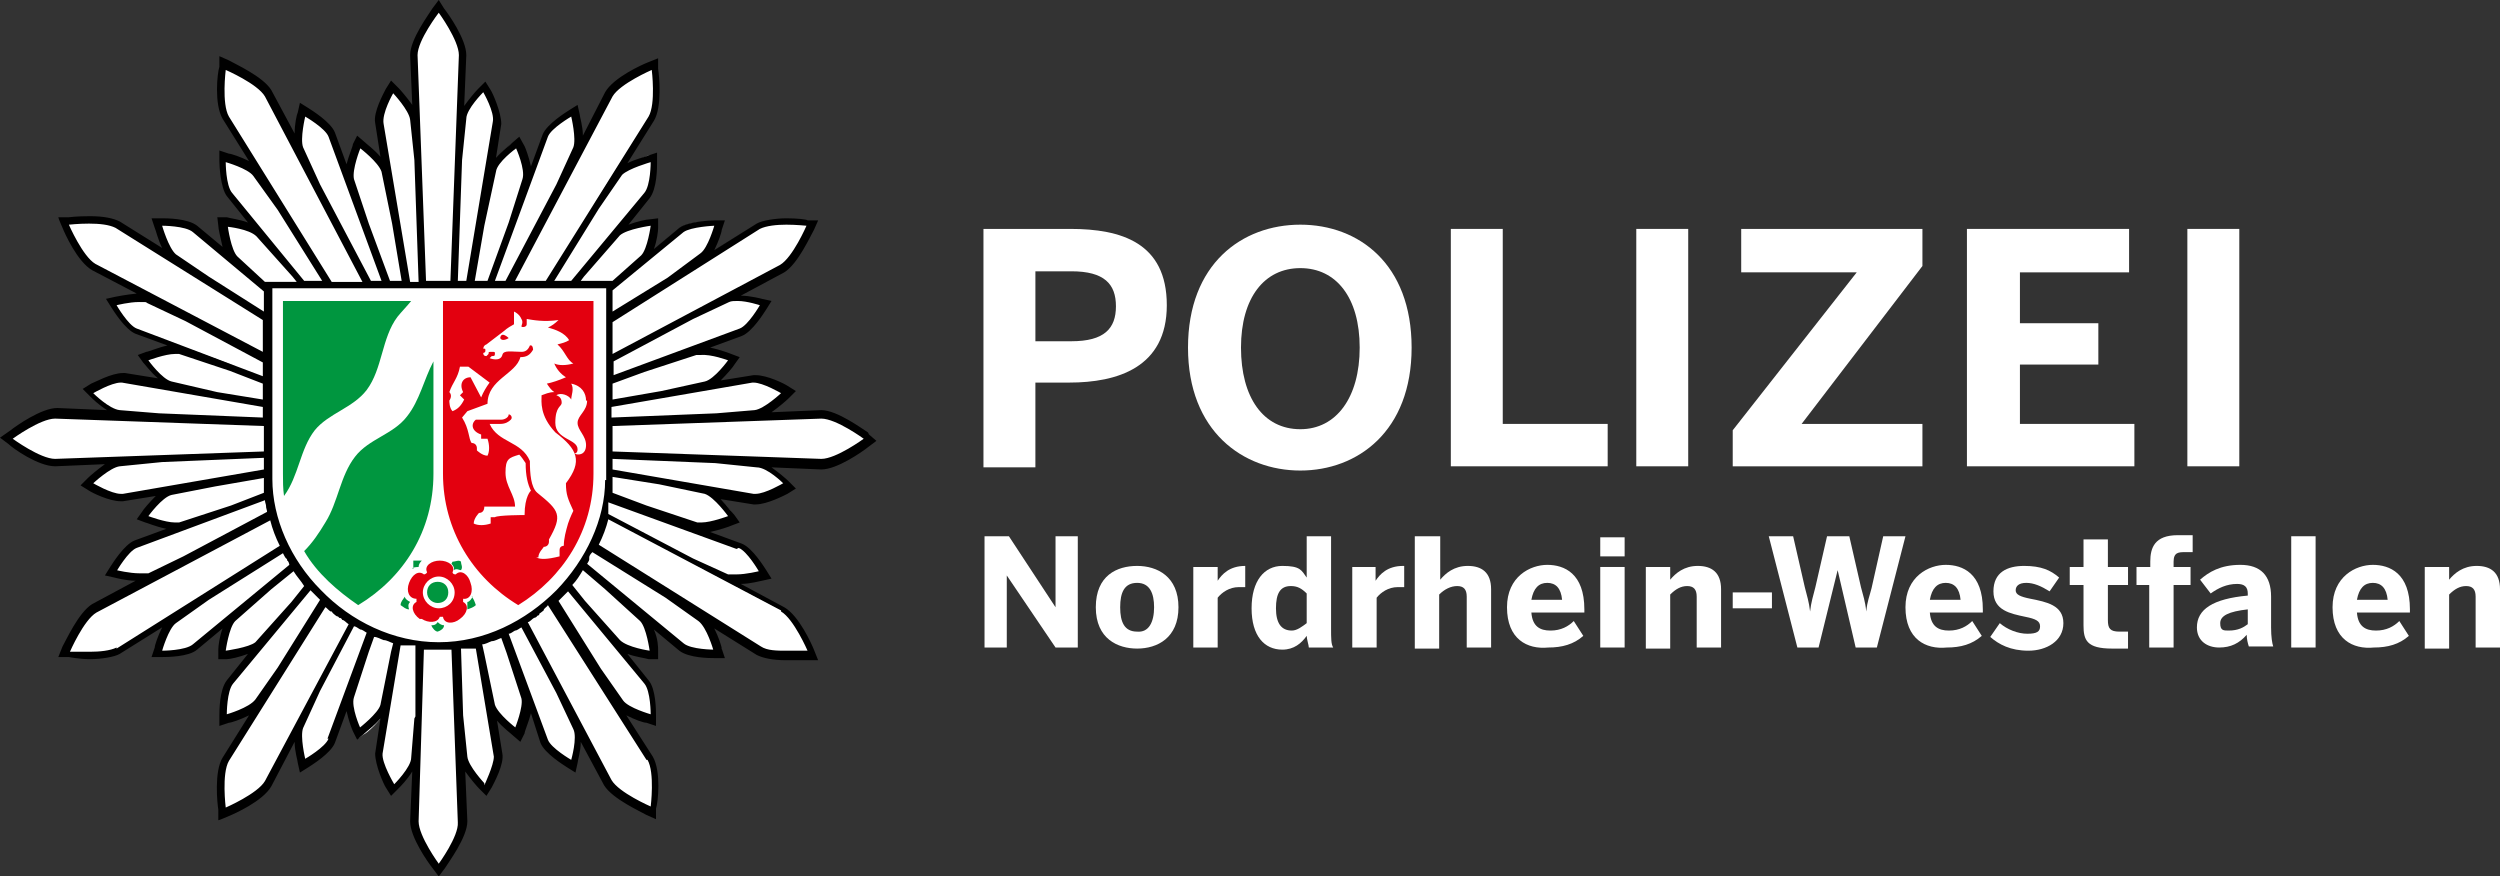 <?xml version="1.0" encoding="UTF-8"?>
<svg id="Ebene_1" data-name="Ebene 1" xmlns="http://www.w3.org/2000/svg" version="1.1" viewBox="0 0 235.9 82.7">
  <rect x="0" y="0" width="235.9" height="82.7" fill="#333333" stroke="none"/>
  <defs>
    <style>
      .cls-1 {
        fill: #00963f;
      }

      .cls-1, .cls-2, .cls-3, .cls-4 {
        stroke-width: 0px;
      }

      .cls-1, .cls-3 {
        fill-rule: evenodd;
      }

      .cls-2 {
        fill: #000;
      }

      .cls-3 {
        fill: #e3000f;
      }

      .cls-4 {
        fill: #fff;
      }
    </style>
  </defs>
  <path class="cls-4" d="M92.9,21.6h8.1c4.8,0,9.1,1.3,9.1,7.2s-4.7,7.3-9.2,7.3h-3.2v8h-4.9v-22.5h0ZM101.1,32.2c3.1,0,4.2-1.2,4.2-3.3s-1.1-3.3-4.2-3.3h-3.4v6.6h3.4Z"/>
  <path class="cls-4" d="M112.1,32.8c0-7.9,5.1-11.6,10.6-11.6s10.5,3.7,10.5,11.6-5.1,11.6-10.5,11.6-10.6-3.7-10.6-11.6M128.3,32.8c0-4.7-2.2-7.5-5.6-7.5s-5.6,2.8-5.6,7.5,2.1,7.7,5.6,7.7c3.4,0,5.6-3,5.6-7.7"/>
  <polygon class="cls-4" points="136.9 21.6 141.8 21.6 141.8 40 151.7 40 151.7 44 136.9 44 136.9 21.6"/>
  <rect class="cls-4" x="154.4" y="21.6" width="4.9" height="22.4"/>
  <polygon class="cls-4" points="163.5 40.6 175.2 25.7 164.3 25.7 164.3 21.6 181.4 21.6 181.4 25.1 170 40 181.4 40 181.4 44 163.5 44 163.5 40.6"/>
  <polygon class="cls-4" points="185.6 21.6 200.9 21.6 200.9 25.7 190.6 25.7 190.6 30.5 198 30.5 198 34.4 190.6 34.4 190.6 40 201.4 40 201.4 44 185.6 44 185.6 21.6"/>
  <rect class="cls-4" x="206.4" y="21.6" width="4.9" height="22.4"/>
  <polygon class="cls-4" points="92.9 50.6 95.2 50.6 99.6 57.3 99.6 57.3 99.6 50.6 101.7 50.6 101.7 61.1 99.6 61.1 95 54.3 95 54.3 95 61.1 92.9 61.1 92.9 50.6"/>
  <path class="cls-4" d="M103.4,57.3c0-3,2-3.9,3.9-3.9s3.9,1,3.9,3.9-2,3.9-3.9,3.9c-1.8,0-3.9-.9-3.9-3.9M108.9,57.3c0-1.3-.4-2.3-1.6-2.3s-1.6.9-1.6,2.3.4,2.3,1.6,2.3c1.1.1,1.6-.9,1.6-2.3"/>
  <path class="cls-4" d="M112.6,53.5h2.3v1.3h0c.4-.6,1.1-1.4,2.6-1.4h0v2h-.6c-.9,0-1.6.5-2,1v4.7h-2.3v-7.6h0Z"/>
  <path class="cls-4" d="M118.1,57.4c0-2.6,1.2-4,2.9-4s1.8.4,2.3,1.1v-3.9h2.3v8.7c0,.9,0,1.5.2,1.8h-2.3c0-.2-.2-.8-.2-1.1-.5.7-1.2,1.3-2.3,1.3-1.7,0-2.9-1.3-2.9-3.9M123.3,58.8v-2.8c-.5-.5-.9-.7-1.5-.7-1,0-1.4.7-1.4,2.1s.5,2.1,1.5,2.1c.5,0,1-.4,1.4-.7"/>
  <path class="cls-4" d="M127.5,53.5h2.3v1.3h0c.4-.6,1.1-1.4,2.6-1.4h.1v2h-.6c-.9,0-1.6.5-2,1v4.7h-2.3v-7.6h-.1Z"/>
  <path class="cls-4" d="M133.6,50.6h2.3v4.1c.5-.6,1.3-1.3,2.6-1.3s2.2.6,2.2,2.2v5.5h-2.3v-4.8c0-.7-.3-1-.9-1s-1.2.3-1.7.8v5.1h-2.3v-10.6h0Z"/>
  <path class="cls-4" d="M142.2,57.3c0-2.9,2.2-4,3.8-4s3.5.8,3.5,4.2v.3h-5c.1,1.3.8,1.7,1.8,1.7s1.7-.4,2.2-.9l.9,1.4c-.9.8-2,1.1-3.3,1.1-2,.2-3.9-.8-3.9-3.8M147.4,56.6c-.1-1.1-.6-1.6-1.4-1.6s-1.3.5-1.5,1.6h2.9Z"/>
  <path class="cls-4" d="M151,50.7h2.3v1.8h-2.3v-1.8ZM151,53.5h2.3v7.6h-2.3v-7.6Z"/>
  <path class="cls-4" d="M155.3,53.5h2.3v1.2c.5-.6,1.3-1.3,2.6-1.3s2.2.6,2.2,2.2v5.5h-2.3v-4.8c0-.7-.3-1-.9-1s-1.1.3-1.6.8v5.1h-2.3v-7.7Z"/>
  <rect class="cls-4" x="163.5" y="55.9" width="3.7" height="1.5"/>
  <path class="cls-4" d="M166.9,50.6h2.3l1.1,4.8c.2.8.4,1.4.5,2.3h0c.1-.9.3-1.5.5-2.3l1.1-4.8h2.1l1.1,4.8c.2.8.4,1.3.5,2.3h0c.1-1,.3-1.4.5-2.2l1.1-4.9h2.1l-2.7,10.5h-2l-1.7-7.3h0l-1.8,7.3h-2l-2.7-10.5Z"/>
  <path class="cls-4" d="M179.8,57.3c0-2.9,2.2-4,3.8-4s3.5.8,3.5,4.2v.3h-5c.1,1.3.8,1.7,1.8,1.7s1.7-.4,2.2-.9l.9,1.4c-.9.8-2,1.1-3.3,1.1-2,.2-3.9-.8-3.9-3.8M185,56.6c-.1-1.1-.6-1.6-1.4-1.6s-1.3.5-1.5,1.6h2.9Z"/>
  <path class="cls-4" d="M187.8,60.1l.9-1.3c.7.6,1.7,1,2.6,1s1.2-.2,1.2-.7-.4-.7-1.4-.9c-1.4-.3-3-.6-3-2.4s1.3-2.4,2.9-2.4,2.5.4,3.3,1.1l-.9,1.3c-.8-.5-1.5-.8-2.2-.8s-1,.3-1,.7.4.6,1.4.8c1.5.3,3.1.6,3.1,2.3s-1.6,2.6-3.3,2.6c-1.7,0-2.8-.6-3.6-1.3"/>
  <path class="cls-4" d="M196.6,59v-3.8h-1.3v-1.7h1.3v-2.6h2.3v2.6h1.9v1.7h-1.9v3.3c0,.8.2,1.1,1.1,1.1s.6,0,.8,0v1.6c-.2,0-1,0-1.5,0-2.4,0-2.7-.8-2.7-2.2"/>
  <path class="cls-4" d="M202.9,55.2h-1.3v-1.7h1.3v-.5c0-1.3.4-2.5,2.6-2.5s1.3,0,1.4,0v1.6c-.1,0-.4,0-.7,0-.6,0-1.1,0-1.1.9v.5h1.6v1.7h-1.6v5.9h-2.3v-5.9h.1Z"/>
  <path class="cls-4" d="M207.3,59.2c0-1.7,1.5-2.7,4.8-3v-.2c0-.6-.3-.9-1-.9-1,0-1.8.4-2.5.9l-1-1.3c.8-.7,1.9-1.4,3.8-1.4s2.9,1,2.9,3v2.9c0,.9.1,1.5.2,1.8h-2.3c-.1-.3-.2-.7-.2-1.1-.7.8-1.5,1.2-2.6,1.2-1.1,0-2.1-.6-2.1-1.9M212.1,58.9v-1.4c-1.8.2-2.6.6-2.6,1.3s.3.7.8.7c.9,0,1.4-.3,1.8-.6"/>
  <rect class="cls-4" x="216.2" y="50.6" width="2.3" height="10.5"/>
  <path class="cls-4" d="M220.1,57.3c0-2.9,2.2-4,3.8-4s3.5.8,3.5,4.2v.3h-5c.1,1.3.8,1.7,1.8,1.7s1.7-.4,2.2-.9l.9,1.4c-.9.8-2,1.1-3.3,1.1-2,.2-3.9-.8-3.9-3.8M225.3,56.6c-.1-1.1-.6-1.6-1.4-1.6s-1.3.5-1.5,1.6h2.9Z"/>
  <path class="cls-4" d="M228.8,53.5h2.3v1.2c.5-.6,1.3-1.3,2.6-1.3s2.2.6,2.2,2.2v5.5h-2.3v-4.8c0-.7-.3-1-.9-1s-1.1.3-1.6.8v5.1h-2.3v-7.7Z"/>
  <path class="cls-4" d="M81.7,41c-.3-.2-2.7-2-4.2-2l-9.8.4,3.7-.4c1,0,2.5-1.6,2.7-1.7l.3-.3-.4-.2c-.2,0-1.8-1-2.8-1h-.2l-8.8,1.5,4.4-.9c1-.3,2.2-1.9,2.4-2.1l.3-.4-.4-.2c0,0-1.6-.7-2.7-.7s-.3,0-.5,0l-5.1,1.7,9.3-3.5c.9-.4,2-2.2,2.1-2.4l.2-.4h-.5c0-.1-1.3-.4-2.2-.4s-.7,0-.9.1l-3.5,1.6,8.7-4.6c1.2-.7,2.5-3.5,2.6-3.8l.2-.4h-.5c0-.1-.9-.2-2-.2s-2.1.2-2.7.5l-8.4,5.2,3.2-2.2c.8-.6,1.4-2.6,1.4-2.8v-.5c0,0-.4,0-.4,0-.2,0-2.3,0-3.1.7l-6.9,5.7,3.3-3c.7-.7,1-2.8,1-3v-.4c0,0-.4.1-.4.1-.2,0-2.3.3-3,1l-3.6,4,6.4-7.7c.6-.8.7-2.9.7-3.1v-.5h-.5c-.2.2-2.2.7-2.8,1.5l-2.3,3.2,5.3-8.4c.7-1.2.4-4.3.3-4.6l.2-.5-.4.2c-.3,0-3.1,1.4-3.8,2.6l-4.6,8.7,1.6-3.5c.4-.9,0-2.9-.2-3.2v-.5c0,0-.5.2-.5.2-.2.1-2,1.2-2.4,2.1l-3.2,8.5,1.4-4.3c.3-1-.6-2.9-.7-3.1l-.2-.4-.4.3c-.2.1-1.8,1.4-2.1,2.4l-1.1,5.3,1.7-9.8c0-1-.9-2.8-1-3l-.2-.4-.3.3c-.2.2-1.6,1.7-1.7,2.7l-.4,3.9.4-9.9c0-1.4-1.8-3.9-2-4.2l-.3-.4-.3.4c-.2.3-2,2.7-2,4.2l.4,9.8-.4-3.8c0-1-1.6-2.5-1.7-2.7l-.4-.3-.2.4c0,.2-1.1,2-1,3l1.6,9.7-1.1-5.2c-.3-1-1.9-2.3-2.1-2.4l-.4-.3-.2.4c0,.3-.8,2.3-.5,3.3l1.5,4.4-3.2-8.6c-.4-.9-2.2-2-2.4-2.1l-.4-.2v.5c-.2.2-.7,2.2-.3,3.2l1.6,3.5-4.6-8.7c-.7-1.2-3.5-2.5-3.8-2.6l-.5-.4v.5c0,.3-.4,3.4.4,4.6l5.3,8.5-2.3-3.3c-.6-.8-2.6-1.4-2.8-1.4l-.6-.2v.5c0,.2,0,2.3.7,3.1l6.3,7.6-3.5-4c-.7-.7-2.8-1-3-1h-.5v.4c.1.2.4,2.3,1.1,3.1l3.5,3.1-7.1-5.9c-.8-.6-2.9-.7-3.1-.7h-.5v.5c.2.2.7,2.2,1.5,2.8l3.1,2.2-8.3-5.2c-.5-.3-1.4-.5-2.7-.5s-1.9.1-2,.1h-.5c0,.1.2.5.2.5,0,.3,1.4,3.1,2.6,3.8l8.9,4.7-3.6-1.7c-.2-.1-.5-.1-.9-.1-1,0-2.2.3-2.2.3h-.5c0,.1.2.5.2.5.1.2,1.2,2,2.1,2.4l9.3,3.4-5.1-1.6c-.1,0-.3,0-.5,0-1,0-2.6.6-2.7.7l-.4.2.3.4c.1.2,1.4,1.9,2.4,2.1l4.6,1-9.1-1.6h-.2c-1,0-2.6.9-2.8,1l-.4.2.3.3c.2.2,1.7,1.6,2.7,1.7l3.8.4-9.8-.3c-1.4,0-3.9,1.8-4.2,2l-.4.3.4.3c.3.2,2.7,2,4.2,2h0l10.1-.4-4.1.4c-1,0-2.5,1.6-2.7,1.7l-.3.3.4.2c.2,0,1.8,1,2.8,1h.2l8.8-1.5-4.3.9c-1,.3-2.2,1.9-2.4,2.1l-.3.4.4.2c.1,0,1.6.7,2.7.7s.3,0,.5,0l5.1-1.7-9.3,3.5c-.9.4-2,2.2-2.1,2.4l-.2.4h.5c.1,0,1.3.4,2.2.4s.7,0,.9,0l3.5-1.6-8.7,4.6c-1.2.7-2.5,3.5-2.6,3.8l-.2.4h.5c0,0,.9.2,2,.2s2.1-.2,2.7-.5l8.3-5.2-3.1,2.2c-.9.7-1.4,2.7-1.5,2.9v.5c-.1,0,.4,0,.4,0,.2,0,2.3,0,3.1-.7l7.1-5.9-3.6,3.1c-.7.7-1,2.8-1,3v.5h.5c.2,0,2.3-.4,3-1.1l3.5-4-6.3,7.6c-.6.8-.7,2.9-.7,3.1v.5h.5c.2-.2,2.2-.7,2.8-1.5l2.1-3-5.2,8.2c-.7,1.2-.4,4.3-.3,4.6v.5c.1,0,.5-.2.5-.2.3,0,3.1-1.4,3.8-2.6l4.6-8.7-1.6,3.5c-.4.9.1,2.9.2,3.2v.5c.1,0,.5-.2.5-.2.2,0,2-1.2,2.4-2.1l3.2-8.7-1.5,4.6c-.3,1,.6,2.9.7,3.1l.2.4.4-.3c.2,0,1.8-1.4,2.1-2.4l1.1-5.2-1.7,9.5c0,1,.9,2.8,1,3l.2.4.3-.3c.2-.2,1.6-1.7,1.7-2.7l.3-3.7-.4,9.7c0,1.4,1.8,3.9,2,4.2l.3.4.3-.4c.2-.3,2-2.7,2-4.2l-.4-10,.4,3.9c0,1,1.6,2.5,1.7,2.7l.3.3.5-.3c0-.2,1.1-2,1-3l-1.6-9.5,1,5c.3,1,1.9,2.3,2.1,2.4l.4.3.2-.4c0-.2.9-2.2.6-3.1l-1.5-4.5,3.2,8.7c.4.9,2.2,2,2.4,2.1l.4.2v-.5c.2-.2.7-2.2.3-3.2l-1.6-3.4,4.6,8.7c.7,1.2,3.5,2.5,3.8,2.6l.4.2v-.5c0-.3.5-3.4-.2-4.6l-5.1-8.2,2.1,3c.6.8,2.6,1.4,2.8,1.4h.5c0,0,0-.4,0-.4,0-.2,0-2.3-.7-3.1l-6.2-7.5,3.5,3.9c.7.7,2.8,1,3,1h.5c0,0,0-.4,0-.4,0-.2-.3-2.3-1-3.1l-3.5-3.1,7.1,5.9c.8.6,2.9.7,3.1.7h.5v-.5c-.2-.2-.7-2.2-1.5-2.8l-3.2-2.2,8.4,5.3c.5.3,1.4.5,2.7.5s1.9,0,2,0h.5c0,0-.2-.5-.2-.5,0-.3-1.4-3.1-2.6-3.8l-8.5-4.5,3.3,1.5c.2,0,.5,0,.9,0,1,0,2.2-.3,2.2-.3h.5c0,0-.5-.6-.5-.6,0-.2-1.2-2-2.1-2.4l-9.2-3.4,5,1.7c0,0,.3,0,.5,0,1,0,2.6-.6,2.7-.7l.4-.2-.3-.4c0-.2-1.4-1.9-2.4-2.1l-4.5-.9,9,1.5h.2c1,0,2.6-.9,2.8-1l.4-.2-.3-.3c-.2-.2-1.7-1.6-2.7-1.7l-3.9-.4,9.9.4h0c1.4,0,3.9-1.8,4.2-2l.4-.3-.4-.4Z"/>
  <path class="cls-2" d="M81.9,40.8c-.5-.3-2.9-2.1-4.4-2.1h0l-4.7.2c.7-.5,1.4-1.1,1.6-1.3l.7-.7-.8-.5c-.3-.2-1.9-1-3-1h-.2l-3.1.5c.6-.6,1.2-1.3,1.3-1.5l.5-.7-.8-.3c0,0-1-.4-2-.6l3-1.1h0c1-.4,2.1-2.2,2.3-2.5l.5-.8-.9-.2s-1.1-.3-2-.3l4.1-2.2h0c1.3-.8,2.5-3.5,2.8-4l.4-.9h-1c0-.1-1-.2-2-.2s-2.3.2-2.8.5h0l-4,2.5c.4-.8.7-1.7.7-1.9l.3-.9h-1c-.4,0-2.5.1-3.3.7h0l-2.4,2c.3-.8.4-1.7.4-2v-.9c0,0-.8.1-.8.1-.3,0-1.2.2-2,.5l2-2.5h0c.7-.9.7-2.9.7-3.3v-1l-.9.3c-.2.1-1.1.3-1.9.7l2.5-4h0c.8-1.3.5-4.3.4-4.9v-1c0,0-1,.4-1,.4-.5.2-3.2,1.4-4,2.8h0l-2.1,4.1c0-.9-.3-1.8-.3-2l-.2-.9-.8.5c-.3.2-2.1,1.3-2.5,2.3h0l-1.1,3c-.2-.9-.5-1.7-.6-1.9l-.5-.9-.7.6c-.2.2-.9.7-1.5,1.4l.5-3.2h0c0-1.1-.8-2.9-1-3.2l-.5-.8-.7.7c-.2.2-.8.9-1.3,1.6l.2-4.8h0c0-1.5-1.7-3.9-2.1-4.4l-.5-.8-.6.8c-.3.5-2.1,2.9-2.1,4.4h0l.2,4.7c-.5-.7-1.1-1.4-1.3-1.6l-.7-.7-.5.8c-.2.4-1.2,2.2-1,3.2h0l.5,3.2c-.6-.7-1.3-1.2-1.5-1.4l-.7-.6-.4.8c0,.2-.4,1.1-.6,1.9l-1.1-3h0c-.4-1-2.2-2.1-2.5-2.3l-.8-.5-.2.9c-.1.2-.3,1.1-.3,2l-2.2-4.1h0c-.8-1.3-3.5-2.5-4-2.8l-.9-.4v1c-.2.6-.5,3.5.3,4.9h0l2.5,4c-.8-.4-1.7-.7-1.9-.7l-.9-.3v1c0,.4.1,2.5.7,3.3h0l2,2.5c-.8-.3-1.7-.4-2-.5h-.9c0-.1.1.8.1.8,0,.3.2,1.1.4,2l-2.4-2h0c-.9-.7-2.9-.7-3.3-.7h-1l.3.9c.1.2.3,1.1.7,1.9l-4-2.5h0c-.6-.3-1.5-.5-2.8-.5s-2,.1-2,.1h-1c0,.1.4,1,.4,1,.2.5,1.4,3.2,2.8,4h0l4.2,2.2c-1,.1-2,.3-2,.3l-.9.2.5.8c.2.3,1.3,2.1,2.3,2.5h0l3,1.1c-.9.2-1.8.6-2,.6l-.8.3.5.7c.2.2.7.9,1.4,1.5l-3.1-.5h-.2c-1.1,0-2.7.9-3,1l-.8.5.7.7c.2.2.8.8,1.6,1.3l-4.7-.2h0c-1.5,0-3.9,1.7-4.4,2.1l-1,.7.8.6c.4.4,2.8,2.1,4.4,2.1h0l4.7-.2c-.7.5-1.4,1.1-1.6,1.3l-.7.7.8.5c.3.2,1.9,1,3,1h.2l3.1-.5c-.6.6-1.2,1.3-1.3,1.5l-.5.7.8.3c.1,0,1,.4,2,.6l-3,1.1h0c-1,.4-2.1,2.2-2.3,2.5l-.5.8.9.2s1.1.3,2,.3l-4.1,2.2h0c-1.3.8-2.5,3.5-2.8,4l-.4,1h1c0,0,1,.2,2,.2s2.3-.2,2.8-.5h0l4-2.5c-.4.8-.7,1.7-.7,1.9l-.3.9h1c.4,0,2.5,0,3.3-.7h0l2.4-2c-.3.8-.4,1.7-.4,2v.9c-.1,0,.8,0,.8,0,.3,0,1.2-.2,2-.5l-2,2.5h0c-.7.9-.7,2.9-.7,3.3v1l.9-.3c.2,0,1.1-.3,1.9-.7l-2.5,4h0c-.8,1.3-.5,4.3-.4,4.9v1c.1,0,1-.4,1-.4.5-.2,3.2-1.4,4-2.8h0l2.2-4.2c0,.9.3,1.8.3,2l.2.9.8-.5c.3-.2,2.1-1.3,2.5-2.3h0l1.1-3c.2.9.5,1.7.6,1.9l.4.8.7-.6c.2-.2.9-.7,1.5-1.4l-.5,3.3h0c0,1.1.8,2.9,1,3.2l.5.8.7-.7c.2-.2.8-.8,1.3-1.6l-.2,4.7h0c0,1.5,1.7,3.9,2.1,4.4l.6.8.6-.8c.3-.5,2.1-2.9,2.1-4.4h0l-.2-4.7c.5.7,1.1,1.4,1.3,1.6l.7.7.5-.8c.2-.4,1.2-2.2,1-3.2h0l-.5-3.1c.6.7,1.3,1.2,1.5,1.4l.7.6.4-.8c0-.2.4-1.1.6-1.9l.9,2.8h0c.4,1,2.2,2.1,2.5,2.3l.8.5.2-.9c0-.2.3-1.1.3-2l2.2,4.1h0c.8,1.3,3.5,2.5,4,2.8l.9.4v-1c.2-.6.5-3.5-.3-4.9h0l-2.5-3.9c.8.4,1.6.7,1.9.7l.9.3v-1c0-.4,0-2.5-.7-3.3h0l-2-2.5c.8.3,1.7.4,2,.5h.9c0,0,0-.8,0-.8,0-.3,0-1.1-.4-2l2.4,2h0c.9.7,2.9.7,3.3.7h1l-.3-.9c0-.2-.3-1.1-.7-1.9l4,2.5h0c.6.3,1.5.5,2.8.5s2,0,2,0h1c0,0-.4-1-.4-1-.2-.5-1.4-3.2-2.8-4h0l-4.1-2.2c.9,0,1.9-.3,2-.3l.9-.2-.5-.8c-.2-.3-1.3-2.1-2.3-2.5h0l-3-1.1c.9-.2,1.8-.5,2-.6l.8-.3-.5-.7c-.2-.2-.7-.9-1.3-1.5l3.1.5h.2c1.1,0,2.8-.9,3-1l.8-.5-.7-.7c-.2-.2-.9-.8-1.6-1.3l4.7.2h0c1.5,0,3.9-1.7,4.4-2.1l.8-.6-.7-.6ZM71.1,36.1h0c.9,0,2.6,1,2.6,1,0,0-1.6,1.5-2.5,1.6l-3.6.3-9.9.4v-1l13.3-2.3ZM68.7,34s-1.3,1.8-2.2,2l-4.1.9-4.6.8v-1.5l3-1.1,4.9-1.6h.4c1-.1,2.6.5,2.6.5M71.7,28.8s-1.1,1.9-1.9,2.2l-11.9,4.4v-1.3l7.5-4,3.4-1.6c.2-.1.5-.1.8-.1.9,0,2.1.4,2.1.4M71.7,21.6c.6-.3,1.6-.4,2.5-.4s1.9.1,1.9.1c0,0-1.3,3-2.5,3.7l-15.8,8.4v-3l13.9-8.8ZM64.5,21.9c.7-.5,2.9-.6,2.9-.6,0,0-.6,2.1-1.3,2.6l-3.1,2.3-5.2,3.2v-2l6.7-5.5ZM61.4,21.3s-.3,2.2-.9,2.8l-2.7,2.4h-3l.3-.4,3.4-3.9c.7-.6,2.9-.9,2.9-.9M57.1,45.3c0,3.7-1.8,7.5-4.6,10.4-2.9,2.9-6.8,4.9-11.1,4.9s-8.3-2-11.1-4.9c-2.9-2.9-4.6-6.8-4.6-10.5v-18h31.5v18.1ZM61.4,15.3s0,2.2-.6,2.9l-6.9,8.3h-1.6l4.2-6.8,2.2-3.2c.6-.6,2.7-1.2,2.7-1.2M57.8,9.1c.7-1.2,3.7-2.5,3.7-2.5,0,0,.4,3.2-.3,4.4l-9.7,15.5h-2.9l9.2-17.4ZM51.7,12.9c.3-.8,2.2-1.9,2.2-1.9,0,0,.5,2.1.2,2.9l-1.6,3.5-4.8,9.1h-1l5-13.6ZM48.7,14s.9,2,.6,2.9l-1.3,4.1-2,5.5h-1.2l.9-5.2,1.1-5.1c.1-.9,1.9-2.2,1.9-2.2M44,11.2c0-.9,1.6-2.5,1.6-2.5,0,0,1.1,1.9.9,2.8l-2.5,15h-.8l.4-11.4.4-3.9ZM41.4,1.2s1.9,2.6,1.9,4l-.8,21.3h-2.3l-.8-21.3c0-1.4,2-4,2-4M37.1,8.8s1.5,1.6,1.6,2.5l.4,3.8.4,11.5h-.8l-2.5-14.9c-.2-1,.9-2.9.9-2.9M34,14s1.7,1.3,2,2.2l1,4.9.9,5.4h-1.1l-2-5.4-1.4-4.2c-.2-.9.6-2.9.6-2.9M28.8,11s1.9,1.1,2.2,1.9l5,13.6h-1l-4.8-9.1-1.6-3.5c-.3-.8.2-2.9.2-2.9M21.6,11c-.7-1.2-.3-4.4-.3-4.4,0,0,3,1.3,3.7,2.5l9.2,17.5h-2.9l-9.7-15.6ZM21.9,18.2c-.6-.7-.6-2.9-.6-2.9,0,0,2.1.6,2.6,1.3l2.3,3.2,4.2,6.7h-1.7l-6.8-8.3ZM24.2,22.3l3.4,3.8.4.5h-3l-2.6-2.4c-.6-.6-.9-2.8-.9-2.8,0,0,2,.2,2.7.9M15.3,21.3s2.2,0,2.9.6l6.7,5.6v1.9l-5.2-3.3-3.1-2.1c-.7-.6-1.3-2.7-1.3-2.7M9,24.9c-1.2-.7-2.5-3.7-2.5-3.7,0,0,.9-.1,1.9-.1s1.9.1,2.5.4l13.9,8.7v3l-15.8-8.3ZM12.9,31c-.8-.3-1.9-2.2-1.9-2.2,0,0,1.2-.3,2.1-.3s.6,0,.8.1l3.6,1.7,7.3,3.9v1.3l-11.9-4.5ZM14,34s1.6-.6,2.5-.6h.4l4.8,1.6,3.1,1.2v1.5l-4.3-.7-4.3-1c-.9-.2-2.2-2-2.2-2M8.8,37.1s1.7-1,2.6-1h.1l13.3,2.3v1l-9.8-.4-3.7-.3c-1-.1-2.5-1.6-2.5-1.6M5.2,43.3c-1.4,0-4-1.9-4-1.9,0,0,2.6-1.9,4-1.9l19.7.7v2.4l-19.7.7ZM11.6,46.6h-.2c-.9,0-2.6-1-2.6-1,0,0,1.6-1.5,2.5-1.6l4-.4,9.6-.4v1.1l-13.3,2.3ZM14,48.7s1.3-1.8,2.2-2l4.1-.8,4.6-.8v1.4h0l-3.1,1.2-4.9,1.6h-.4c-.9,0-2.5-.6-2.5-.6M11,53.9s1.1-1.9,1.9-2.2l12.1-4.5c0,.2.1.4.1.5h0c0,.3.1.4.1.6l-7.9,4.2-3.3,1.6c-.2,0-.5,0-.8,0-1,0-2.2-.3-2.2-.3M11,61.1c-.6.3-1.6.4-2.5.4s-1.9,0-1.9,0c0,0,1.3-3,2.5-3.7l16.4-8.7c.2.8.5,1.6.9,2.4l-15.4,9.7ZM18.2,60.8c-.7.6-2.9.6-2.9.6,0,0,.6-2.1,1.3-2.6l3.1-2.2,7-4.4h0c.1.2.2.4.3.5,0,0,.1,0,.1.2.1,0,.2.3.2.4l-9.1,7.5ZM21.3,61.4s.3-2.2.9-2.8l3.4-3,2.1-1.7h0c.3.5.7.9,1,1.4l-1.2,1.5-3.4,3.8c-.6.5-2.8.8-2.8.8M21.4,67.4s0-2.2.6-2.9l7.3-8.8h0c.3.3.6.6.9.9h0l-4,6.4-2.1,3c-.6.8-2.7,1.4-2.7,1.4M25,73.7c-.7,1.2-3.7,2.5-3.7,2.5,0,0-.4-3.2.3-4.4l9.1-14.5c.1,0,.3.3.5.4h.1c.1.2.3.3.4.4s.2,0,.3.2c.1,0,.2,0,.3.2.2,0,.4.3.6.4l-7.9,14.8ZM31,69.7c-.3.8-2.2,1.9-2.2,1.9,0,0-.5-2.1-.2-2.9l1.6-3.5,3.2-6.1h0c.2,0,.4.2.6.3h0c.2,0,.4.2.6.3l-3.7,10ZM34,68.7s-.9-2-.6-2.9l1.4-4.3.5-1.4h0c.3,0,.6.2.9.3h0c.3,0,.6.2.9.3l-.2.8-1,5c-.2.8-2,2.2-2,2.2M39.1,67.8l-.3,3.7c0,.9-1.6,2.5-1.6,2.5,0,0-1.2-2-1.1-2.9l1.7-10.2c.2,0,.5,0,.7,0h0c.2,0,.5,0,.7,0v6.7ZM41.4,81.5s-1.9-2.6-1.9-4l.5-16.2h2.6l.6,16.3c.1,1.3-1.8,3.9-1.8,3.9M45.7,73.9s-1.5-1.6-1.6-2.5l-.4-3.9-.2-6.3c.2,0,.5,0,.7,0h0c.2,0,.5,0,.7,0h0l1.7,10.2c0,.8-.9,2.7-.9,2.7M48.7,68.7s-1.7-1.3-2-2.2l-1-4.8-.2-.9h0c.3,0,.6-.2.9-.3h0c.3,0,.6-.2.9-.3l.5,1.4,1.4,4.3c.2.8-.6,2.8-.6,2.8M53.9,71.7s-1.9-1.1-2.2-1.9l-3.7-10h0c.2,0,.4-.2.6-.3h0c.2,0,.4-.2.6-.3h0l3.3,6.2,1.6,3.4c.4.8-.2,2.9-.2,2.9M61.1,71.7c.7,1.2.3,4.4.3,4.4,0,0-3-1.3-3.7-2.5l-7.9-14.9h0c.2,0,.4-.3.6-.4,0,0,.2,0,.3-.2,0,0,.2,0,.2-.2,0,0,.3-.2.4-.3h0c0-.2.3-.3.4-.5h0l9.3,14.6ZM60.8,64.5c.6.7.6,2.9.6,2.9,0,0-2.1-.6-2.6-1.3l-2.1-3-4-6.4.9-.9h0l7.2,8.7ZM58.5,60.4l-3.3-3.7-1.2-1.5c.4-.4.7-.9,1-1.4h0l2.1,1.8,3.3,3c.6.6.9,2.8.9,2.8,0,0-2.1-.3-2.8-1M67.4,61.3s-2.2,0-2.9-.6l-9.1-7.5h0c0,0,.2-.3.2-.4s0,0,0-.2c0-.2.2-.4.3-.5l6.9,4.3,3.1,2.2c.8.6,1.4,2.7,1.4,2.7M73.7,57.7c1.2.7,2.5,3.7,2.5,3.7,0,0-.9,0-1.9,0s-1.9,0-2.5-.4l-15.3-9.6h0c.4-.8.7-1.6.9-2.4l16.3,8.6ZM69.7,51.7c.8.3,1.9,2.2,1.9,2.2,0,0-1.2.3-2.1.3s-.6,0-.8,0l-3.3-1.5-8-4.2h0c0-.2,0-.3,0-.5h0c0-.3,0-.5,0-.6l12.1,4.4ZM68.7,48.7s-1.6.6-2.5.6h-.4l-4.8-1.6-3.2-1.2h0v-1.5l4.4.7,4.3.9c.9.3,2.2,2.1,2.2,2.1M73.9,45.6s-1.7,1-2.6,1h-.2l-13.3-2.3v-1l9.7.4,3.9.4c1,0,2.5,1.5,2.5,1.5M77.5,43.3l-19.7-.7v-2.4l19.7-.7c1.4,0,4,1.9,4,1.9,0,0-2.6,1.9-4,1.9"/>
  <path class="cls-1" d="M40.9,34.1v10.6c0,5.4-2.8,9.8-7.1,12.4-1.9-1.3-3.9-3-5.1-5.1.8-.8,1.4-1.7,2-2.7,1.2-1.9,1.4-4.4,2.8-6.2,1.3-1.7,3.6-2.1,4.9-3.8,1.2-1.5,1.6-3.5,2.5-5.2M26.7,28.4h12.1c-.4.5-.9,1-1.3,1.5-1.5,2-1.4,4.9-2.9,6.9-1.3,1.7-3.6,2.2-4.9,3.8-1.4,1.8-1.5,4.3-2.9,6.2-.1-.7-.1-1.4-.1-2.1,0,0,0-16.3,0-16.3ZM41.3,56.9c-.5,0-1-.4-1-1s.4-1,1-1,1,.4,1,1-.4,1-1,1M44.5,56.3c.2.2.3.5.4.8-.2.2-.5.3-.8.4,0-.2,0-.5,0-.7.2,0,.4-.3.5-.5M42.7,53c.3,0,.6-.2.8,0,0,.3.2.5,0,.8-.2,0-.4-.2-.7,0,.1-.2,0-.4-.2-.6M39,53.7c0-.3,0-.6,0-.8.3,0,.6,0,.8,0-.2.2-.3.4-.3.6,0,0-.4,0-.6.1M38.6,57.5c-.3,0-.5-.2-.8-.4,0-.3.2-.5.4-.8,0,.2.3.4.5.5-.2.2-.2.4-.1.7M41.9,59c0,.3-.3.5-.6.6-.2,0-.5-.3-.6-.6.2,0,.4,0,.6-.3.2.2.4.3.6.3"/>
  <path class="cls-3" d="M42.9,55.9c0,.9-.7,1.5-1.5,1.5s-1.5-.7-1.5-1.5.7-1.5,1.5-1.5,1.5.7,1.5,1.5M39.6,58.4c-.7-.5-.9-1.3-.3-1.6,0,0,0-.2,0-.3-.7,0-1-.7-.7-1.5s.9-1.2,1.4-.8c0,0,.2,0,.3-.2-.3-.6.4-1.1,1.2-1.1s1.5.5,1.2,1.1c0,0,0,.2.3.2.5-.5,1.2,0,1.4.8.3.8,0,1.6-.7,1.5,0,0,0,.2,0,.3.6.3.4,1.1-.3,1.6-.6.5-1.5.5-1.6-.2,0,0-.2,0-.3,0-.2.6-1.1.6-1.7.2M45.8,47.8h2.8c0-1.1-.9-1.9-.9-3.2s.3-1.4,1.3-1.7c.2.2.4.5.6.8,0,1.2.2,2,.5,2.6,0,0-.6.5-.6,2.3,0,0-2.5,0-2.8.2h-.4v.6c-.6.2-1.2.2-1.6,0,0-.5.5-1,.5-1h0c.3,0,.5-.2.5-.6,0,.1,0,0,0,0M42.7,38.8c-.3-.3-.3-.9-.3-1h0c.2-.3.2-.6,0-.8h0c.3-.9.8-1.3,1-2.4h.8l2,1.5c-.3.4-.6.9-.8,1.4l-1-1.9c-.7,0-1.1.6-.7,1.4l-.3.3.4.4c-.3.6-.6.9-1.1,1.1M50.8,52.6c0-.5.5-.9.5-1h0c.3,0,.5-.2.5-.5v-.2c1.3-2.3,1-2.7-1.1-4.4-.6-.5-.7-1.8-.7-3-.8-1.9-3-1.7-3.8-3.5h1c.5,0,.8-.2,1-.4s0-.5-.2-.5c0,.3-.4.5-.7.5h-2.4c-.5.4-.4,1.1.5,1.4v.4h.6c.2.6.2,1.2,0,1.6-.5,0-1-.5-1-.5v-.2c0-.3-.2-.5-.5-.5h0c-.3-.4-.2-1.3-.9-2.4l.5-.6,1.9-.7c0-2.3,2.7-2.8,3.1-4.4.6,0,.9-.2,1.2-.7,0,0,0-.5-.3-.4-.2.5-.5.6-.8.6-.9,0-1.7-.2-1.8.3-.2.7-1.2.3-1.2.3l.2-.2h0c.2,0,.3,0,.3-.2s0-.2-.3-.2-.3,0-.3.2h0l-.2.2c-.3,0-.3-.2-.3-.3,0,0,.2,0,.2-.2s0-.2-.2-.2c0,0,0-.3.3-.4l1.7-1.3c.2-.2.7-.5.9-.6,0-.4,0-.8,0-1.2,0,0,.5.2.7.7.2.3,0,.6,0,.7,0,.1.5.1.5-.2v-.5c.6.1,1.6.3,3,.1-.3.3-.7.6-1,.7.7.2,1.6.5,2,1.2-.3.2-.7.3-1.1.4.7.6.9,1.5,1.5,1.8-.7.2-1.4.2-1.8,0,.2.5.6,1,1.1,1.3-.7.3-1.3.5-1.8.6.2.3.4.6.7.8-.5,0-.9.2-1.2.3,0,.6-.2,1.9,1.3,3.5,2.1,1.6,2.6,2.7,1,4.8,0,1.1.2,1.5.7,2.6,0,0-.3.6-.5,1.2-.2.7-.4,1.4-.4,2.1,0,0-.4,0-.4.4v.6c-1.2.3-1.8.3-2.2.1M47.2,31.9c.2.4.8,0,.8,0,0,0-.7-.7-.8,0M55.4,37.8c0,1-.9,1.4-.9,2.1s.8,1.2.8,2.1-.7,1-1.1.8c0,0,.3,0,.3-.4,0-1-2.1-.9-2.1-2.5s.6-1.5.6-1.9-.2-.6-.5-.7c.4-.3,1.2,0,1.4.4,0-.4.3-1,0-1.5,1,.2,1.4.9,1.4,1.6h0ZM41.8,28.4h14.2v16.3c0,5.4-2.9,9.8-7.1,12.4-4.3-2.6-7.1-7.1-7.1-12.4,0,0,0-16.3,0-16.3Z"/>
</svg>